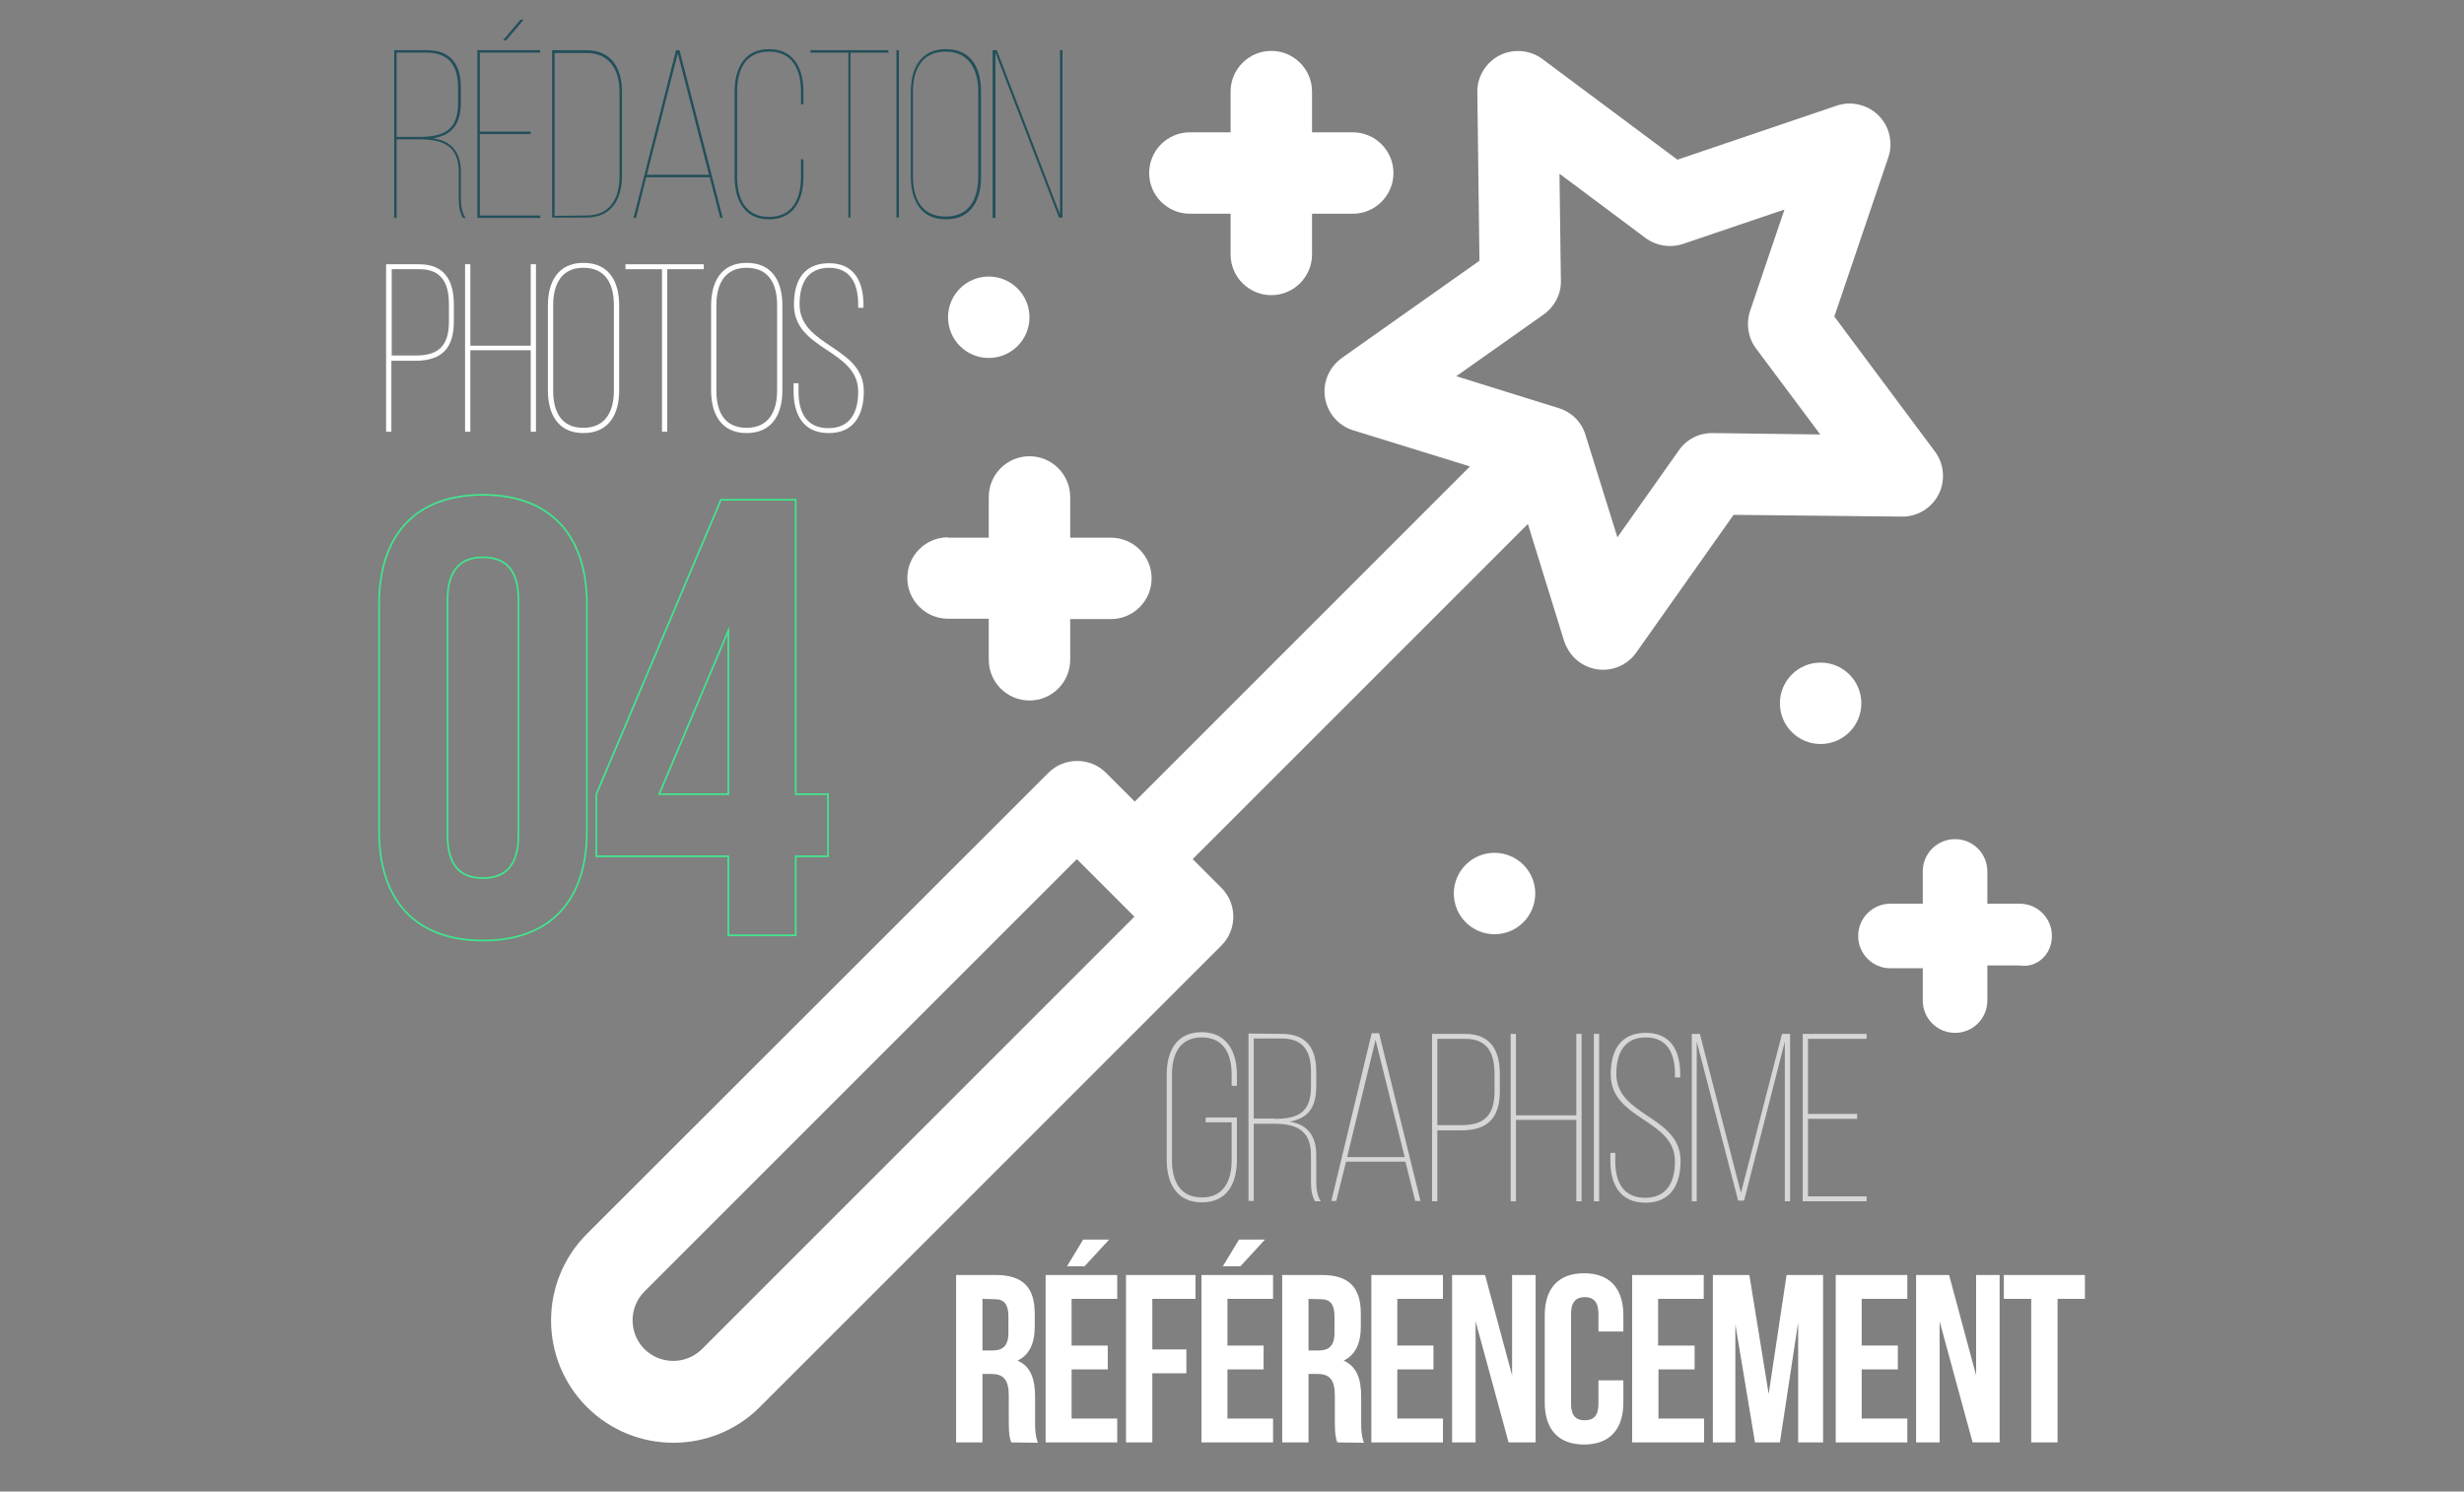 <?xml version="1.0" encoding="utf-8"?>
<!-- Generator: Adobe Illustrator 26.5.0, SVG Export Plug-In . SVG Version: 6.00 Build 0)  -->
<svg version="1.1" id="a" xmlns="http://www.w3.org/2000/svg" xmlns:xlink="http://www.w3.org/1999/xlink" x="0px" y="0px"
	 viewBox="0 0 702 425" style="enable-background:new 0 0 702 425;" xml:space="preserve" width="702">
<rect x="0" y="0" width="702" height="425" fill="#808080" stroke="none"/>
<style type="text/css">
	.st0{fill:none;stroke:#3EE98D;stroke-width:0.475;stroke-miterlimit:10;}
	.st1{fill:#224F5A;}
	.st2{fill:#FFFFFF;}
	.st3{fill:#D6D6D6;}
</style>
<g>
	<g>
		<path class="st0" d="M108,172.2c0-19.9,10.5-31.2,29.6-31.2s29.6,11.4,29.6,31.2v64.6c0,19.9-10.5,31.2-29.6,31.2
			S108,256.7,108,236.8C108,236.8,108,172.2,108,172.2z M127.5,238c0,8.9,3.9,12.2,10.1,12.2c6.2,0,10.1-3.4,10.1-12.2v-67
			c0-8.9-3.9-12.2-10.1-12.2c-6.2,0-10.1,3.4-10.1,12.2V238z"/>
		<path class="st0" d="M169.9,226.3l35.5-83.9h21.3v83.9h9.2v17.7h-9.2v22.5h-19.2v-22.5h-37.6L169.9,226.3L169.9,226.3z
			 M207.5,226.3v-46.6l-19.7,46.6H207.5z"/>
	</g>
	<g>
		<path class="st1" d="M121.6,14.3c7,0,9.7,4.2,9.7,10.7v4.3c0,6-2.5,9.3-8,10.1c5.5,0.7,8,4.2,8,9.5v7.5c0,1.8,0.2,4.2,1.4,5.7
			h-0.8c-1-1.6-1.2-3.8-1.2-5.7v-7.5c0-7.4-4.6-9.2-11.2-9.2H113v22.4h-0.7V14.3H121.6L121.6,14.3z M119.3,39
			c7.1,0,11.2-1.8,11.2-9.7V25c0-6.1-2.4-10-9-10H113v24H119.3L119.3,39z"/>
		<path class="st1" d="M151.2,37.5v0.7h-14.5v23.2h17.2v0.7H136V14.3h17.9V15h-17.2v22.5H151.2z M149.2,5.6l-5,5.9h-0.9l5-5.9H149.2
			L149.2,5.6z"/>
		<path class="st1" d="M167,14.3c7.3,0,10.2,5.2,10.2,11.9v23.9c0,6.6-2.9,11.9-10.2,11.9h-9.7V14.3H167z M167,61.4
			c6.9,0,9.5-4.9,9.5-11.2V26.3c0-6.3-2.7-11.2-9.5-11.2h-9v46.4L167,61.4L167,61.4z"/>
		<path class="st1" d="M184.1,50.5l-2.9,11.6h-0.7l12.1-47.8h1l12.3,47.8h-0.7l-3-11.6H184.1z M184.3,49.8H202l-8.9-34.6L184.3,49.8
			L184.3,49.8z"/>
		<path class="st1" d="M228.9,26.1v3.6h-0.7v-3.6c0-6.1-2.3-11.4-9.1-11.4s-9.1,5.3-9.1,11.4v24.3c0,6.1,2.3,11.4,9.1,11.4
			s9.1-5.3,9.1-11.4v-5h0.7v5c0,6.4-2.6,12.1-9.8,12.1c-7.2,0-9.8-5.7-9.8-12.1V26.1c0-6.4,2.6-12.1,9.8-12.1
			C226.3,14,228.9,19.7,228.9,26.1z"/>
		<path class="st1" d="M241.7,62.1V15h-10.8v-0.7h22.2V15h-10.8v47H241.7L241.7,62.1z"/>
		<path class="st1" d="M256.1,14.3v47.7h-0.7V14.3H256.1z"/>
		<path class="st1" d="M259.5,26.1c0-6.5,2.7-12.1,10-12.1c7.3,0,10,5.5,10,12.1v24.3c0,6.5-2.7,12.1-10,12.1c-7.2,0-10-5.5-10-12.1
			V26.1z M260.1,50.3c0,6.2,2.4,11.4,9.3,11.4c6.9,0,9.3-5.2,9.3-11.4V26.1c0-6.1-2.5-11.4-9.3-11.4s-9.3,5.2-9.3,11.4L260.1,50.3
			L260.1,50.3z"/>
		<path class="st1" d="M283.5,62.1h-0.7V14.3h1.2l18,46.8V14.3h0.7v47.7h-1l-18.1-47V62.1z"/>
	</g>
	<g>
		<path class="st2" d="M119.4,75.3c7.4,0,9.9,4.8,9.9,11.5v4.8c0,7.6-3.4,11.2-11,11.2h-6.8V123H110V75.3
			C110,75.3,119.4,75.3,119.4,75.3z M118.4,101.3c6.7,0,9.5-2.9,9.5-9.7v-4.9c0-5.9-2-10-8.4-10h-7.9v24.6L118.4,101.3L118.4,101.3z
			"/>
		<path class="st2" d="M134,99.8V123h-1.5V75.3h1.5v23.2h17.2V75.3h1.5V123h-1.5V99.8H134z"/>
		<path class="st2" d="M156.1,87c0-6.7,2.9-12.1,10.1-12.1c7.4,0,10.2,5.4,10.2,12.1v24.3c0,6.7-2.9,12.1-10.2,12.1
			c-7.2,0-10.1-5.4-10.1-12.1V87z M157.6,111.3c0,5.9,2.2,10.6,8.6,10.6c6.4,0,8.7-4.8,8.7-10.6V86.9c0-5.9-2.3-10.6-8.7-10.6
			c-6.3,0-8.6,4.8-8.6,10.6V111.3z"/>
		<path class="st2" d="M188.6,123V76.7h-10.4v-1.4h22.3v1.4h-10.4V123H188.6L188.6,123z"/>
		<path class="st2" d="M202.6,87c0-6.7,2.9-12.1,10.1-12.1c7.4,0,10.2,5.4,10.2,12.1v24.3c0,6.7-2.9,12.1-10.2,12.1
			c-7.2,0-10.1-5.4-10.1-12.1V87z M204.1,111.3c0,5.9,2.2,10.6,8.6,10.6c6.4,0,8.7-4.8,8.7-10.6V86.9c0-5.9-2.3-10.6-8.7-10.6
			c-6.3,0-8.6,4.8-8.6,10.6V111.3z"/>
		<path class="st2" d="M246,86.8v0.9h-1.5v-1c0-5.7-2.1-10.4-8.3-10.4c-6.3,0-8.4,4.7-8.4,10.4c0,12.2,18.3,11.9,18.3,24.8
			c0,6.6-2.7,11.9-10,11.9c-7.2,0-10-5.2-10-11.9v-2.3h1.4v2.4c0,5.8,2.2,10.4,8.5,10.4c6.3,0,8.5-4.6,8.5-10.4
			c0-12.1-18.3-11.7-18.3-24.8c0-7,2.9-11.7,9.8-11.8C243.4,74.9,246,80.3,246,86.8L246,86.8z"/>
	</g>
	<g>
		<path class="st3" d="M352.4,306.3v3.1h-1.5v-3.2c0-5.8-2.2-10.6-8.5-10.6c-6.3,0-8.5,4.8-8.5,10.6v24.4c0,5.8,2.2,10.6,8.5,10.6
			c6.3,0,8.5-4.8,8.5-10.6v-10.8h-7.4v-1.4h8.9v12.1c0,6.6-2.7,12.1-10,12.1c-7.2,0-10-5.5-10-12.1v-24.3c0-6.6,2.7-12.1,10-12.1
			C349.6,294.2,352.4,299.7,352.4,306.3L352.4,306.3z"/>
		<path class="st3" d="M365.2,294.6c7.1,0,9.8,4.2,9.8,10.7v4.3c0,5.9-2.3,9.1-7.6,10c5.3,0.8,7.6,4.3,7.6,9.5v7.5
			c0,1.8,0.2,4.2,1.3,5.7h-1.6c-1-1.5-1.2-3.6-1.2-5.7v-7.5c0-7-4.2-8.9-10.4-8.9h-5.9v22h-1.5v-47.7L365.2,294.6L365.2,294.6z
			 M363.1,318.8c6.6,0,10.4-1.7,10.4-9.1v-4.4c0-5.8-2.2-9.4-8.4-9.4h-7.9v22.8H363.1z"/>
		<path class="st3" d="M383.5,331l-2.8,11.2h-1.4l11.5-47.8h2.1l11.8,47.8h-1.5l-2.8-11.2H383.5L383.5,331z M383.8,329.7h16.4
			l-8.3-33.4L383.8,329.7z"/>
		<path class="st3" d="M417.4,294.6c7.4,0,9.9,4.8,9.9,11.5v4.8c0,7.6-3.4,11.2-11,11.2h-6.8v20.2H408v-47.7L417.4,294.6
			L417.4,294.6z M416.3,320.6c6.7,0,9.5-2.9,9.5-9.7V306c0-5.9-2-10-8.4-10h-7.9v24.6H416.3z"/>
		<path class="st3" d="M431.9,319.1v23.2h-1.5v-47.7h1.5v23.2h17.2v-23.2h1.5v47.7h-1.5v-23.2H431.9z"/>
		<path class="st3" d="M455.6,294.6v47.7h-1.5v-47.7H455.6z"/>
		<path class="st3" d="M478.7,306.1v0.9h-1.5v-1c0-5.7-2.1-10.4-8.3-10.4c-6.3,0-8.4,4.7-8.4,10.4c0,12.2,18.3,11.9,18.3,24.8
			c0,6.6-2.7,11.9-10,11.9c-7.2,0-10-5.2-10-11.9v-2.3h1.4v2.4c0,5.8,2.2,10.4,8.5,10.4c6.3,0,8.5-4.6,8.5-10.4
			c0-12.1-18.3-11.7-18.3-24.8c0-7,2.9-11.7,9.8-11.8C476.1,294.2,478.7,299.5,478.7,306.1L478.7,306.1z"/>
		<path class="st3" d="M496.9,342.1h-1.7l-11.8-45.3v45.5h-1.4v-47.7h2.3l11.7,45.3l11.7-45.3h2.3v47.7h-1.5v-45.5L496.9,342.1
			L496.9,342.1z"/>
		<path class="st3" d="M529.1,317.4v1.4h-14v22.1h16.7v1.4h-18.2v-47.7h18.2v1.4h-16.7v21.4L529.1,317.4L529.1,317.4z"/>
	</g>
	<g>
		<path class="st2" d="M288.1,411c-0.4-1.2-0.7-2-0.7-5.9v-7.5c0-4.4-1.5-6.1-4.9-6.1h-2.6V411h-7.5v-47.7h11.3
			c7.8,0,11.1,3.6,11.1,11v3.7c0,4.9-1.6,8.1-4.9,9.7c3.7,1.6,5,5.2,5,10.2v7.4c0,2.3,0.1,4,0.8,5.8L288.1,411L288.1,411z
			 M279.9,370.1v14.7h2.9c2.8,0,4.5-1.2,4.5-5v-4.7c0-3.4-1.2-4.9-3.8-4.9L279.9,370.1L279.9,370.1z"/>
		<path class="st2" d="M305.3,383.4h10.3v6.8h-10.3v14h13v6.8h-20.4v-47.7h20.4v6.8h-13V383.4L305.3,383.4z M316,353.2l-7,7.6h-5
			l4.6-7.6H316L316,353.2z"/>
		<path class="st2" d="M328.3,384.5h9.7v6.8h-9.7V411h-7.5v-47.7h19.8v6.8h-12.3L328.3,384.5L328.3,384.5z"/>
		<path class="st2" d="M349.7,383.4H360v6.8h-10.3v14h13v6.8h-20.4v-47.7h20.4v6.8h-13V383.4L349.7,383.4z M360.4,353.2l-7,7.6h-5
			l4.6-7.6H360.4L360.4,353.2z"/>
		<path class="st2" d="M381,411c-0.4-1.2-0.7-2-0.7-5.9v-7.5c0-4.4-1.5-6.1-4.9-6.1h-2.6V411h-7.5v-47.7h11.3
			c7.8,0,11.1,3.6,11.1,11v3.7c0,4.9-1.6,8.1-4.9,9.7c3.7,1.6,5,5.2,5,10.2v7.4c0,2.3,0.1,4,0.8,5.8L381,411L381,411z M372.8,370.1
			v14.7h2.9c2.8,0,4.5-1.2,4.5-5v-4.7c0-3.4-1.2-4.9-3.8-4.9L372.8,370.1L372.8,370.1z"/>
		<path class="st2" d="M398.1,383.4h10.3v6.8h-10.3v14h13v6.8h-20.4v-47.7h20.4v6.8h-13V383.4L398.1,383.4z"/>
		<path class="st2" d="M420.4,376.5V411h-6.7v-47.7h9.4l7.7,28.6v-28.6h6.7V411h-7.7L420.4,376.5L420.4,376.5z"/>
		<path class="st2" d="M462.5,393.3v6.3c0,7.6-3.8,12-11.2,12s-11.2-4.4-11.2-12v-24.8c0-7.6,3.8-12,11.2-12s11.2,4.4,11.2,12v4.6
			h-7.1v-5.1c0-3.4-1.5-4.7-3.9-4.7c-2.4,0-3.9,1.3-3.9,4.7v25.8c0,3.4,1.5,4.6,3.9,4.6c2.4,0,3.9-1.2,3.9-4.6v-6.8H462.5z"/>
		<path class="st2" d="M472.5,383.4h10.3v6.8h-10.3v14h13v6.8H465v-47.7h20.4v6.8h-13V383.4L472.5,383.4z"/>
		<path class="st2" d="M503.9,397.2l5.1-33.9h10.4V411h-7.1v-34.2l-5.2,34.2h-7.1l-5.6-33.7V411H488v-47.7h10.4L503.9,397.2
			L503.9,397.2z"/>
		<path class="st2" d="M530.4,383.4h10.3v6.8h-10.3v14h13v6.8h-20.4v-47.7h20.4v6.8h-13V383.4L530.4,383.4z"/>
		<path class="st2" d="M552.6,376.5V411h-6.7v-47.7h9.4l7.7,28.6v-28.6h6.7V411h-7.7L552.6,376.5L552.6,376.5z"/>
		<path class="st2" d="M570.8,363.3H594v6.8h-7.8V411h-7.5v-40.9h-7.8V363.3L570.8,363.3z"/>
	</g>
	<g>
		<path class="st2" d="M541.8,147.2c4.4,0.1,8.5-2.4,10.5-6.3c2-3.9,1.6-8.7-1-12.2l-28.7-38.5L538,44.8c1.4-4.2,0.3-8.8-2.8-11.9
			c-3.1-3.1-7.8-4.2-11.9-2.8l-45.4,15.4l-38.5-28.7c-3.5-2.6-8.3-3-12.2-1c-3.9,2-6.4,6.1-6.3,10.5l0.6,48l-39.2,27.7
			c-3.6,2.6-5.5,6.9-4.8,11.3c0.7,4.4,3.8,8,8,9.3l33.3,10.3l-95.5,95.5l-8.2-8.2c-4.5-4.5-11.9-4.5-16.4,0L167.2,351.6
			c-13.6,13.6-13.6,35.7,0,49.3c13.6,13.6,35.7,13.6,49.3,0l131.5-131.5c4.5-4.5,4.5-11.9,0-16.4l-8.2-8.2l95.5-95.5l10.3,33.3
			c0.6,1.8,1.6,3.5,2.9,4.8c1.7,1.7,3.9,2.9,6.4,3.3c4.4,0.7,8.8-1.2,11.3-4.8l27.7-39.2L541.8,147.2z M200,384.4
			c-4.5,4.5-11.9,4.5-16.4,0c-4.5-4.5-4.5-11.9,0-16.4l123.2-123.2l16.4,16.4L200,384.4L200,384.4z M478.4,128.2l-17.6,24.9
			l-9.1-29.2c-1.1-3.7-4-6.5-7.6-7.6l-29.2-9.1l24.9-17.6c3.1-2.2,5-5.8,4.9-9.6l-0.4-30.5l24.5,18.3c3.1,2.3,7.1,2.9,10.7,1.7
			l28.9-9.8l-9.8,28.9c-1.2,3.6-0.6,7.6,1.7,10.7l18.3,24.5l-30.5-0.4C484.2,123.3,480.6,125.1,478.4,128.2L478.4,128.2z"/>
		<path class="st2" d="M575.4,257.5h-9.2v-9.2c0-5.1-4.1-9.2-9.2-9.2c-5.1,0-9.2,4.1-9.2,9.2v9.2h-9.2c-5.1,0-9.2,4.1-9.2,9.2
			s4.1,9.2,9.2,9.2h9.2v9.2c0,5.1,4.1,9.2,9.2,9.2c5.1,0,9.2-4.1,9.2-9.2v-10h9.2c5.1,0.8,9.2-3.3,9.2-8.4S580.5,257.5,575.4,257.5z
			"/>
		<path class="st2" d="M270.1,153.1c-6.4,0-11.6,5.2-11.6,11.6s5.2,11.6,11.6,11.6h11.6V188c0,6.4,5.2,11.6,11.6,11.6
			c6.4,0,11.6-5.2,11.6-11.6v-11.6h11.6c6.4,0,11.6-5.2,11.6-11.6s-5.2-11.6-11.6-11.6h-11.6v-11.6c0-6.4-5.2-11.6-11.6-11.6
			c-6.4,0-11.6,5.2-11.6,11.6v11.6H270.1z"/>
		<path class="st2" d="M339,60.9h11.6v11.6c0,6.4,5.2,11.6,11.6,11.6c6.4,0,11.6-5.2,11.6-11.6V60.9h11.6c6.4,0,11.6-5.2,11.6-11.6
			s-5.2-11.6-11.6-11.6h-11.6V26.1c0-6.4-5.2-11.6-11.6-11.6c-6.4,0-11.6,5.2-11.6,11.6v11.6H339c-6.4,0-11.6,5.2-11.6,11.6
			S332.6,60.9,339,60.9z"/>
		<circle class="st2" cx="425.8" cy="254.6" r="11.6"/>
		<circle class="st2" cx="518.7" cy="200.4" r="11.6"/>
		<circle class="st2" cx="281.7" cy="90.4" r="11.6"/>
	</g>
</g>
</svg>
